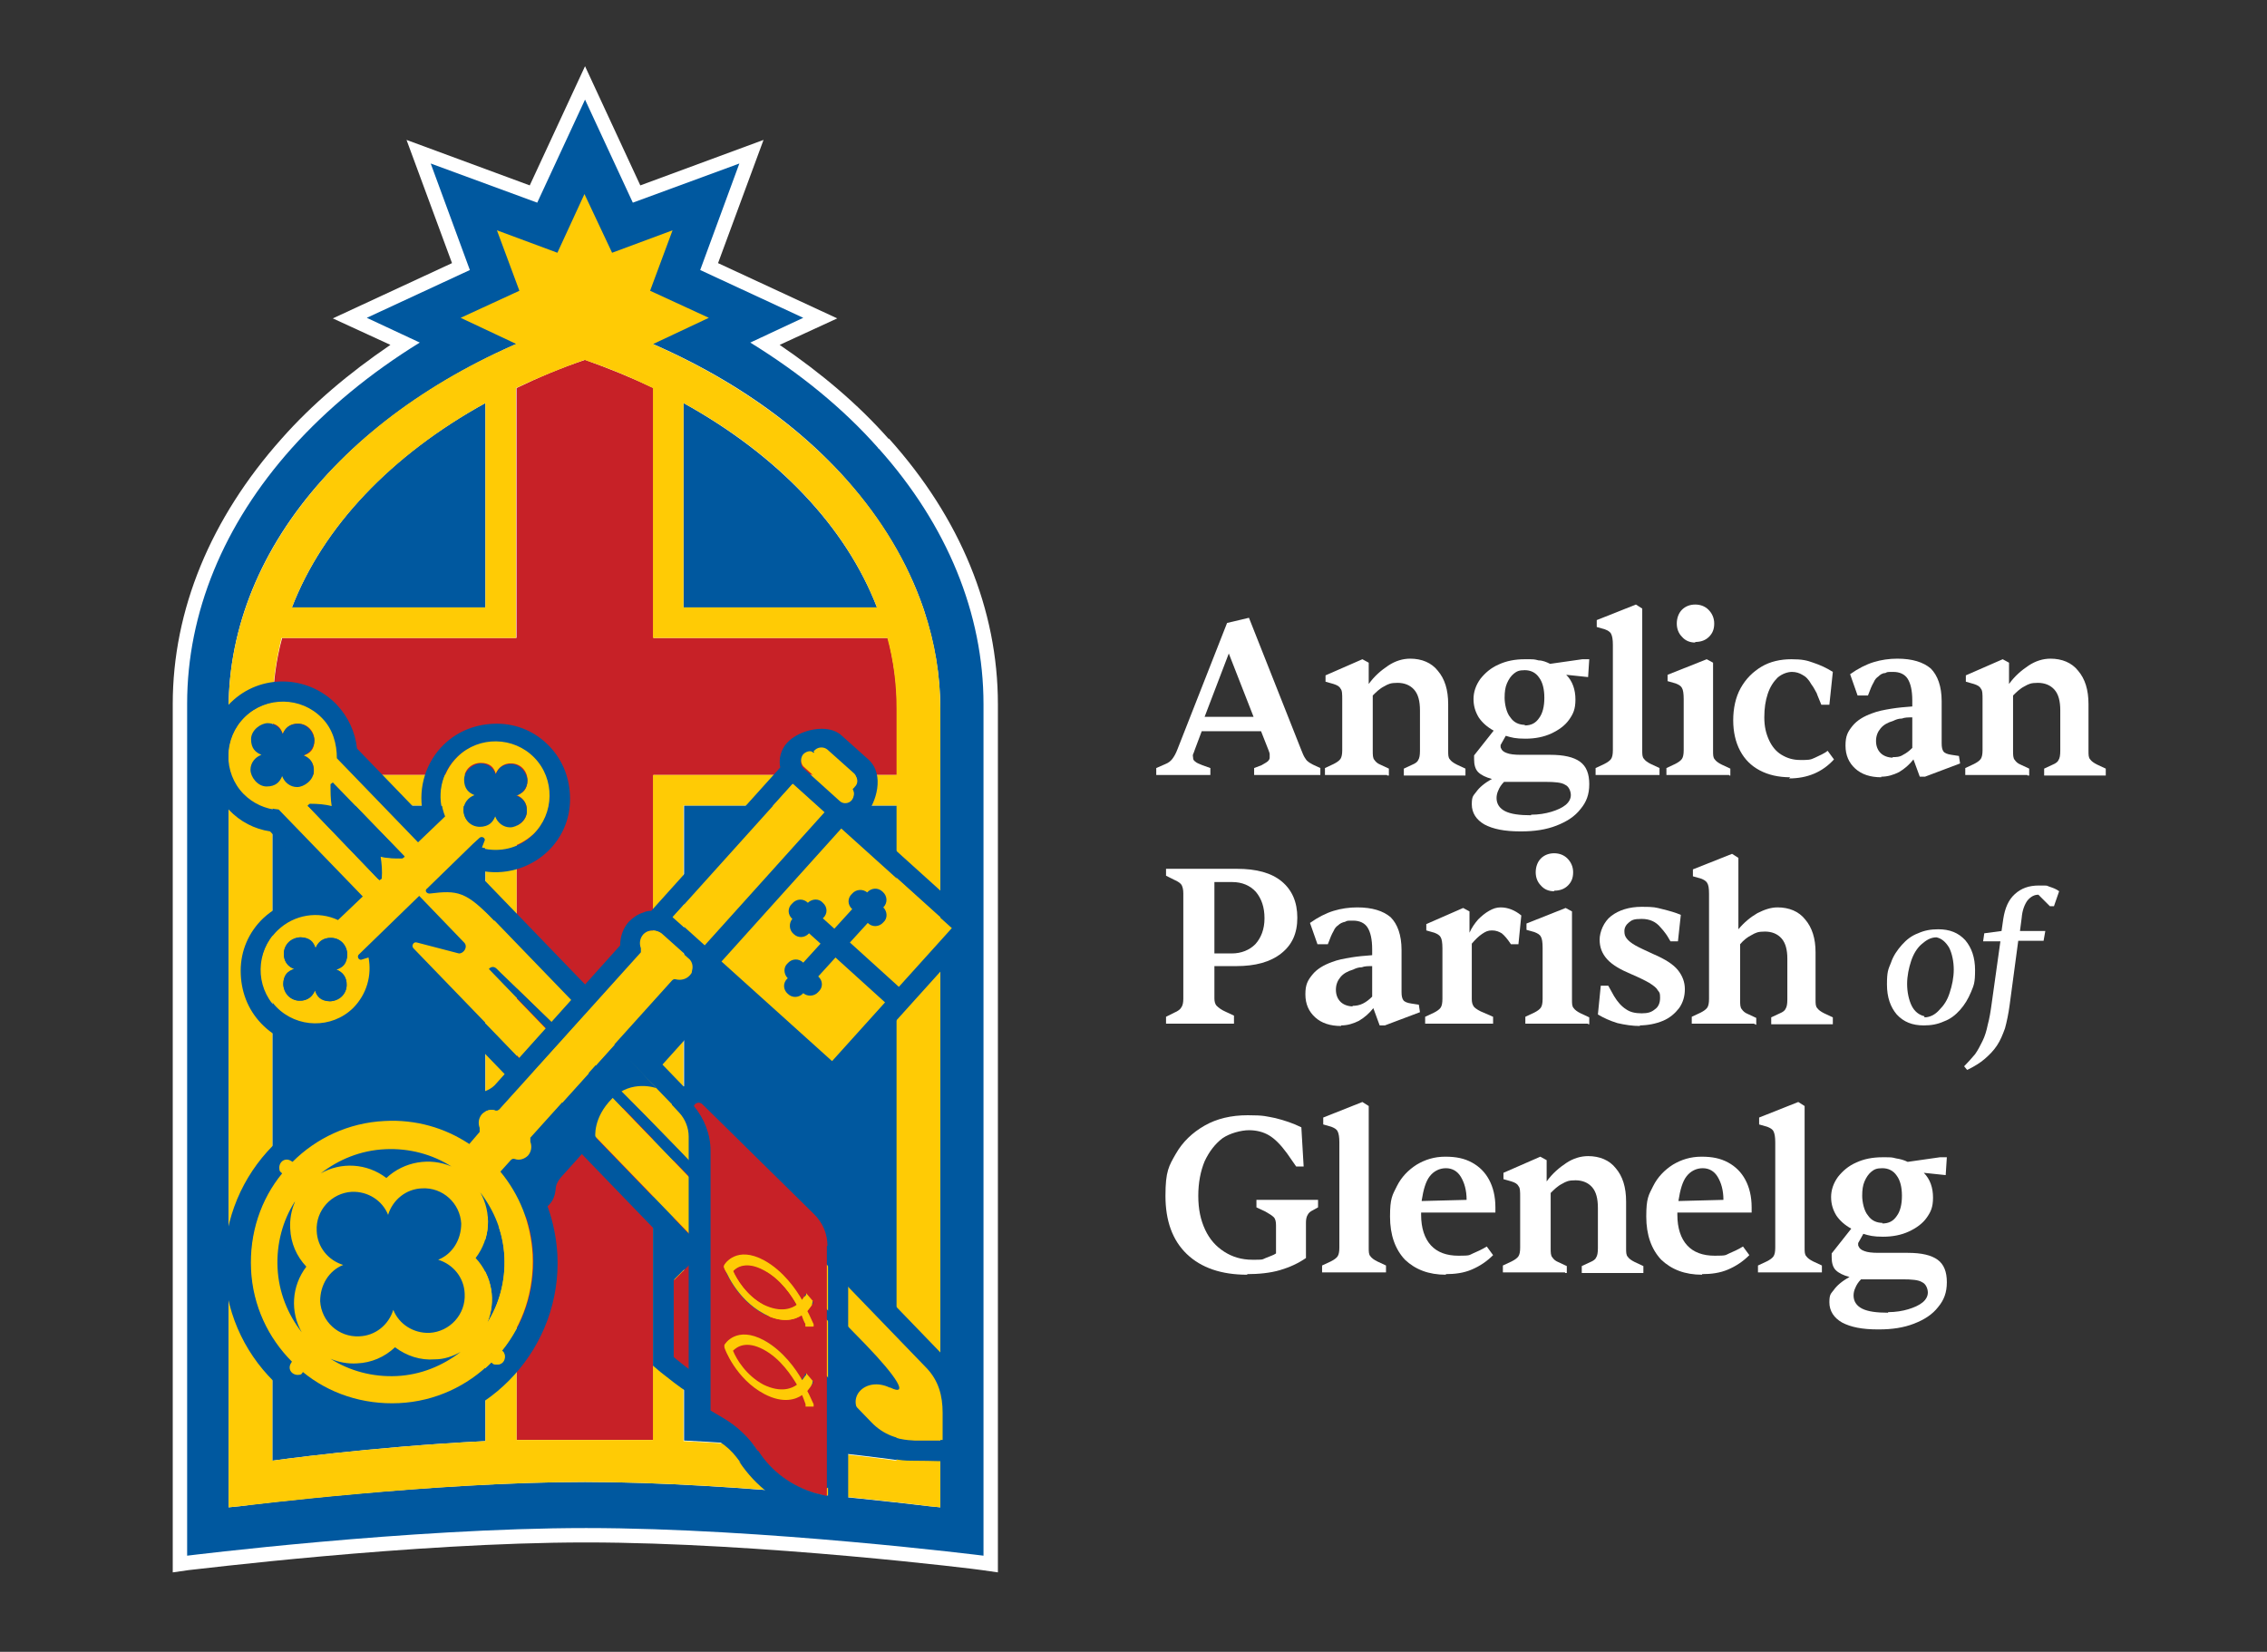 <?xml version="1.0" encoding="UTF-8"?>
<svg xmlns="http://www.w3.org/2000/svg" id="Layer_1" version="1.1" viewBox="0 0 393.7 286.9">
  <rect x="0" y="0" width="393.7" height="286.9" fill="#333333" stroke="none"/>
  <defs>
    <style>
      .st0 {
        fill: #ffcb05;
      }

      .st1 {
        fill: #00589f;
      }

      .st2 {
        fill: #fff;
      }

      .st3 {
        fill: #c72127;
      }
    </style>
  </defs>
  <path class="st2" d="M154.3,76.2c-5.3-6-11.7-11.4-18.9-16.3l10-4.6-20.7-9.6,7.9-21.4-21.4,7.9-9.6-20.7-9.6,20.7-21.4-7.9,7.9,21.4-20.7,9.6,10,4.6c-7.2,4.9-13.6,10.3-18.9,16.3-12.3,13.8-18.9,29.7-18.9,46.1v150.8l2.8-.4c.4,0,38.7-4.8,69-4.8s68.3,4.7,68.7,4.8l2.8.4V122.3c0-16.4-6.5-32.3-18.9-46.1h-.1Z"></path>
  <g>
    <path class="st1" d="M152.5,77.8c-6.1-6.9-13.6-13-22.2-18.3l9.2-4.3-17.9-8.3,6.8-18.5-18.5,6.8-8.3-17.9-8.3,17.9-18.5-6.8,6.8,18.5-17.9,8.3,9.2,4.3c-8.6,5.3-16.1,11.5-22.2,18.3-11.9,13.3-18.2,28.7-18.2,44.4v148s38.5-4.8,69.3-4.8,69,4.8,69,4.8V122.3c0-15.7-6.3-31.1-18.2-44.4h-.1ZM163.3,261.8l-2-.2c-.3,0-33.3-4.2-59.7-4.2s-59.6,4.1-59.9,4.2l-2,.2V123.1c0-14.1,5.6-27.9,16.3-39.8,10.4-11.6,25.2-21,42.7-27.1l2.8-1,2.8,1c17.6,6.1,32.3,15.4,42.7,27.1,6.1,6.9,10.6,14.4,13.3,22.2l.2.6c1.8,5.5,2.8,11.2,2.8,17v138.7h0Z"></path>
    <path class="st1" d="M155.8,139.9h-37v110.3c20.2,1,37,3.4,37,3.4v-113.8h0Z"></path>
    <path class="st1" d="M84.3,139.9h-37v113.8s16.9-2.4,37-3.4v-110.4Z"></path>
    <path class="st1" d="M118.7,70v35.5h33.6c-5.4-14-17.2-26.4-33.6-35.5Z"></path>
    <path class="st1" d="M50.7,105.5h33.6v-35.5c-16.4,9-28.2,21.5-33.6,35.5Z"></path>
    <path class="st3" d="M155.8,123.1c0-4.2-.6-8.3-1.6-12.3h-40.7v-43.4c-3.8-1.8-7.7-3.4-11.9-4.9h0c-4.2,1.4-8.2,3.1-11.9,4.9v43.4h-40.7c-1.1,4-1.6,8.1-1.6,12.3v11.5h42.3v115.5h23.8v-115.5h42.3v-11.5Z"></path>
    <path class="st0" d="M160.3,105.5c-2.7-7.8-7.1-15.3-13.3-22.2-10.4-11.6-25.2-21-42.7-27.1l-2.8-1-2.8,1c-17.6,6.1-32.3,15.4-42.7,27.1-10.6,11.9-16.3,25.6-16.3,39.8v138.7l2-.2c.3,0,33.6-4.2,59.9-4.2s59.3,4.1,59.7,4.2l2,.2V123.1c0-5.7-.9-11.4-2.8-17l-.2-.6ZM113.5,250.1h-23.8v-115.5h-42.4v-11.5c0-4.2.6-8.3,1.6-12.3h40.7v-43.4c3.8-1.8,7.7-3.4,11.9-4.9h0c4.2,1.4,8.2,3.1,11.9,4.9v43.4h40.7c1.1,4,1.6,8.1,1.6,12.3v11.5h-42.3v115.5h0ZM118.7,105.5v-35.5c16.4,9,28.2,21.5,33.6,35.5,0,0-33.6,0-33.6,0ZM84.3,105.5h-33.6c5.4-14,17.2-26.4,33.6-35.5v35.5ZM47.3,139.9h37v110.4c-20.2,1-37,3.4-37,3.4v-113.8h0ZM118.7,139.9h37v113.8s-16.8-2.4-37-3.4v-110.3h0Z"></path>
  </g>
  <polygon class="st0" points="90.2 60 80 55.2 90.2 50.5 86.3 40 96.8 43.9 101.5 33.7 106.3 43.9 116.8 40 112.9 50.5 123.1 55.2 112.9 60 90.2 60"></polygon>
  <g>
    <path class="st2" d="M209.8,134.6h-9v-1.2l1.6-.7c.5-.2.9-.5,1.2-.9s.6-.9.9-1.7l8.6-21.9,3.8-.9,9.1,23c.2.5.4,1,.6,1.3s.3.5.6.7c.2.2.5.3.8.5l1.3.6v1.2h-11.5v-1.2l1.3-.5c.5-.3.9-.5,1.1-.7s.3-.4.3-.6v-.6c0-.2-.1-.4-.2-.7l-1.3-3.3h-10.3l-1.2,3.2c-.1.3-.2.6-.3.8s0,.4,0,.6c0,.3.1.5.4.7.2.2.7.4,1.2.6l1.4.5v1.2h-.4ZM213.4,113.5l-4.2,11h8.5l-4.3-11Z"></path>
    <path class="st2" d="M240.9,134.6h-10.8v-1.2l1.5-.7c.6-.3,1-.6,1.2-.9s.3-.8.3-1.5v-8.8c0-.9,0-1.6-.3-1.9-.2-.4-.6-.6-1.2-.8l-1.4-.4v-1.1l6.4-2.8,1.1.6v3.7c1-1.4,2.2-2.4,3.4-3.2s2.5-1.2,3.8-1.2c2,0,3.7.7,4.8,2.1,1.2,1.4,1.8,3.3,1.8,5.8v8.1c0,.7,0,1.2.3,1.5.2.3.6.6,1.2.9l1.5.7v1.2h-10.7v-1.2l1.5-.7c.5-.2.9-.5,1-.8.2-.3.3-.8.3-1.6v-7c0-1.6-.3-2.8-1-3.6-.7-.8-1.7-1.2-2.9-1.2s-1.6.2-2.3.6c-.8.4-1.4,1-2,1.6v9.6c0,.7,0,1.3.3,1.6.2.3.5.6,1,.8l1.5.7v1.2h-.3Z"></path>
    <path class="st2" d="M264,144.4c-2.7,0-4.7-.4-6.2-1.2-1.4-.8-2.2-2-2.2-3.5s.3-1.5.8-2.2,1.4-1.5,2.7-2.2c-1.1-.3-1.9-.7-2.4-1.2s-.7-1.3-.7-2.2v-.7l3.4-4.3c-1.1-.6-2-1.4-2.6-2.3-.6-1-.9-2-.9-3.2s.4-2.4,1.2-3.5c.8-1,1.8-1.9,3.2-2.5,1.3-.6,2.8-.9,4.5-.9s1.6,0,2.4.2c.7,0,1.4.3,2,.6l5.6-.8h1.2l-.2,3.1-3.8-.4c1.1,1.1,1.6,2.6,1.6,4.3s-.4,2.5-1.1,3.5c-.7,1-1.8,1.8-3.1,2.4s-2.8.9-4.5.9-2.4-.2-3.4-.5l-.9,1.6v.3c0,0,0,.2.1.3.1.3.4.6,1,.8.5.2,1.3.3,2.4.3h5.1c2.4,0,4.1.4,5.2,1.2,1.1.8,1.6,2.1,1.6,3.9s-.5,3.1-1.5,4.3c-1,1.3-2.4,2.2-4.2,2.9s-3.8,1-6.1,1h-.2ZM265.9,141.5c1.3,0,2.5-.2,3.5-.5s1.9-.7,2.5-1.2.9-1.1.9-1.7-.3-1.5-1-1.8c-.6-.4-1.8-.5-3.4-.5h-7.2c-.5.5-.8,1-1,1.5-.2.4-.3.9-.3,1.3,0,1,.5,1.8,1.5,2.3s2.5.7,4.5.7h0ZM264.8,126c1.1,0,1.9-.4,2.5-1.3.6-.8.9-2,.9-3.5s-.3-2.7-.9-3.5c-.6-.9-1.5-1.3-2.5-1.3s-1.4.2-1.9.6-.9,1-1.2,1.7-.4,1.5-.4,2.5.3,2.6,1,3.4c.6.9,1.5,1.3,2.6,1.3h-.1Z"></path>
    <path class="st2" d="M288,134.6h-10.9v-1.2l1.5-.7c.6-.3,1-.6,1.2-.9s.3-.8.3-1.5v-18.3c0-.9-.1-1.5-.3-1.9-.2-.4-.6-.6-1.1-.8l-1.4-.4v-1.2l6.8-2.7,1.1.7v24.6c0,.7,0,1.2.3,1.5.2.3.6.6,1.2.9l1.5.7v1.2h-.2Z"></path>
    <path class="st2" d="M300.3,134.6h-10.9v-1.2l1.5-.7c.6-.3,1-.6,1.2-.9s.3-.8.3-1.5v-8.9c0-.9-.1-1.6-.3-1.9-.2-.4-.6-.6-1.1-.8l-1.4-.4v-1.1l6.8-2.7,1.1.6v15.3c0,.7,0,1.2.3,1.5.2.3.6.6,1.2.9l1.5.7v1.2h-.2ZM294.4,111.6c-.9,0-1.7-.3-2.3-1-.6-.6-.9-1.4-.9-2.3s.3-1.8.9-2.4,1.4-.9,2.3-.9,1.7.3,2.3.9c.6.6,1,1.4,1,2.4s-.3,1.7-.9,2.3c-.6.6-1.4.9-2.4.9h0Z"></path>
    <path class="st2" d="M310.9,135c-2,0-3.8-.4-5.3-1.2-1.5-.8-2.6-1.9-3.4-3.4s-1.2-3.3-1.2-5.3.4-4,1.3-5.6,2.1-2.8,3.6-3.7c1.5-.9,3.3-1.3,5.2-1.3s2.7.2,3.8.6c1.2.4,2.3.9,3.4,1.6l-.6,5.7h-1.4c-.3-.8-.6-1.4-.8-2-.3-.5-.5-1-.9-1.5-.5-.9-1-1.4-1.6-1.7-.5-.3-1.1-.5-1.8-.5s-1.7.3-2.5,1c-.7.7-1.3,1.6-1.7,2.8-.4,1.2-.6,2.5-.6,4.1s.3,2.8.8,3.9,1.2,2,2.2,2.6,2,.9,3.3.9,1.7,0,2.5-.4,1.6-.7,2.2-1.2l1.1,1.5c-2,2.2-4.6,3.3-7.8,3.3l.2-.2Z"></path>
    <path class="st2" d="M326.7,135c-1.9,0-3.4-.5-4.5-1.5s-1.7-2.3-1.7-4,.4-2.4,1.2-3.4c.8-1,2-1.7,3.4-2.2,1-.4,2.1-.6,3.3-.8,1.2-.2,2.4-.3,3.7-.4v-1c0-1.8-.3-3-.8-3.8s-1.4-1.2-2.5-1.2-1,0-1.4.2c-.5,0-.9.3-1.2.6-.3.2-.6.5-.8,1-.3.5-.6,1.2-1,2.3h-1.8l-1.3-3.7c1.4-1,2.8-1.7,4.1-2.1,1.3-.4,2.7-.6,4.1-.6,2.6,0,4.5.6,5.8,1.7,1.2,1.2,1.9,3.1,1.9,5.7v7.3c0,.7.1,1.1.3,1.4.2.3.7.5,1.4.6l1.3.2.2,1.3-6.1,2.3h-.9l-1.1-3c-.7.9-1.5,1.6-2.5,2.2-1,.5-2,.8-3.1.8h0ZM328.7,131.5c.6,0,1.2,0,1.8-.4.6-.3,1.1-.7,1.6-1.2v-5.3c-.7,0-1.3,0-1.8.2-.6,0-1.1.2-1.5.4-1,.3-1.7.7-2.2,1.3-.5.6-.8,1.3-.8,2.2s.3,1.6.8,2.1,1.3.8,2.2.8h-.1Z"></path>
    <path class="st2" d="M352.1,134.6h-10.8v-1.2l1.5-.7c.6-.3,1-.6,1.2-.9s.3-.8.3-1.5v-8.8c0-.9,0-1.6-.3-1.9-.2-.4-.6-.6-1.2-.8l-1.4-.4v-1.1l6.4-2.8,1.1.6v3.7c1-1.4,2.2-2.4,3.4-3.2s2.5-1.2,3.8-1.2c2,0,3.7.7,4.8,2.1,1.2,1.4,1.8,3.3,1.8,5.8v8.1c0,.7,0,1.2.3,1.5.2.3.6.6,1.2.9l1.5.7v1.2h-10.7v-1.2l1.5-.7c.5-.2.9-.5,1-.8.2-.3.3-.8.3-1.6v-7c0-1.6-.3-2.8-1-3.6-.7-.8-1.7-1.2-2.9-1.2s-1.6.2-2.3.6c-.8.4-1.4,1-2,1.6v9.6c0,.7,0,1.3.3,1.6.2.3.5.6,1,.8l1.5.7v1.2h-.3Z"></path>
    <path class="st2" d="M214.3,177.8h-11.8v-1.2l1.4-.7c.7-.3,1.1-.6,1.3-1,.2-.3.3-.8.3-1.4v-18.3c0-.7-.1-1.1-.3-1.5-.2-.3-.6-.6-1.3-.9l-1.4-.7v-1.2h12.3c3.4,0,6,.7,7.8,2.2s2.7,3.6,2.7,6.3-.9,4.7-2.8,6.2c-1.9,1.5-4.5,2.2-7.8,2.2h-3.8v5.6c0,.5.1,1,.4,1.3.3.3.8.7,1.5,1l1.5.7v1.4ZM210.9,153.2v12.4h3c1.7,0,3.1-.6,4.1-1.6,1-1.1,1.6-2.6,1.6-4.5s-.5-3.4-1.5-4.6c-1-1.1-2.4-1.7-4.1-1.7h-3.1Z"></path>
    <path class="st2" d="M232.9,178.2c-1.9,0-3.4-.5-4.5-1.5s-1.7-2.3-1.7-4,.4-2.4,1.2-3.4,2-1.7,3.4-2.2c1-.4,2.1-.6,3.3-.8s2.4-.3,3.7-.4v-1c0-1.8-.3-3-.8-3.8s-1.4-1.2-2.5-1.2-1,0-1.4.2c-.5.1-.9.3-1.2.6-.3.2-.6.5-.8,1-.3.5-.6,1.2-1,2.3h-1.8l-1.3-3.7c1.4-1,2.8-1.7,4.1-2.1,1.3-.4,2.7-.6,4.1-.6,2.6,0,4.5.6,5.8,1.7,1.2,1.2,1.9,3.1,1.9,5.7v7.3c0,.7.1,1.1.3,1.4.2.3.7.5,1.4.6l1.3.2.2,1.3-6.1,2.3h-.9l-1.1-3c-.7.9-1.5,1.6-2.5,2.2-1,.5-2,.8-3.1.8h0ZM234.9,174.7c.6,0,1.2-.1,1.8-.4.6-.3,1.1-.7,1.6-1.2v-5.3c-.7,0-1.3,0-1.8.2-.6,0-1.1.2-1.5.4-1,.3-1.7.7-2.2,1.3s-.8,1.3-.8,2.2.3,1.6.8,2.1,1.3.8,2.2.8h-.1Z"></path>
    <path class="st2" d="M259.2,177.8h-11.7v-1.2l1.5-.7c.6-.3,1-.6,1.2-.9.2-.3.3-.8.3-1.5v-8.8c0-.9-.1-1.6-.3-1.9-.2-.4-.6-.6-1.1-.8l-1.4-.4v-1.1l6.4-2.8,1.1.6v3.7c.4-.9.9-1.6,1.5-2.3.6-.6,1.2-1.1,1.9-1.5s1.3-.6,2-.6c1.3,0,2.5.5,3.6,1.4l-.5,5h-1.3c-.6-.9-1.1-1.5-1.6-1.9-.5-.3-1-.5-1.7-.5s-1.1.2-1.7.6c-.6.4-1.2,1-1.8,1.7v9.6c0,.6.1,1,.4,1.4.3.3.9.7,1.7,1l1.6.7v1.2h0Z"></path>
    <path class="st2" d="M275.8,177.8h-10.9v-1.2l1.5-.7c.6-.3,1-.6,1.2-.9.2-.3.3-.8.3-1.5v-8.9c0-.9-.1-1.6-.3-1.9-.2-.4-.6-.6-1.1-.8l-1.4-.4v-1.1l6.8-2.7,1.1.6v15.3c0,.7,0,1.2.3,1.5.2.3.6.6,1.2.9l1.5.7v1.2h-.2ZM269.9,154.8c-.9,0-1.7-.3-2.3-1-.6-.6-.9-1.4-.9-2.3s.3-1.8.9-2.4,1.4-.9,2.3-.9,1.7.3,2.3.9c.6.6,1,1.4,1,2.4s-.3,1.7-.9,2.3c-.6.6-1.4.9-2.4.9h0Z"></path>
    <path class="st2" d="M284.8,178.2c-1.3,0-2.6-.2-3.9-.5-1.3-.4-2.4-.9-3.4-1.5l.5-5h1.3l1,1.8c.6,1,1.3,1.8,2.1,2.3.7.5,1.6.7,2.7.7s1.7-.2,2.3-.7c.6-.4.9-1.1.9-2s-.1-.9-.4-1.3c-.2-.4-.7-.8-1.5-1.3-.7-.4-1.7-.9-3.1-1.5-1.9-.8-3.3-1.6-4.2-2.6-.9-1-1.3-2.1-1.3-3.4s.7-3.1,2-4.1c1.3-1,3.1-1.6,5.3-1.6s2.4.1,3.6.4,2.3.6,3.2,1l-.5,4.6h-1.3c-.3-.5-.5-.9-.8-1.3-.3-.4-.6-.8-.9-1.1-.8-1-1.9-1.5-3.3-1.5s-1.7.2-2.2.6c-.5.4-.8.9-.8,1.5s.1.9.4,1.3c.3.4.8.8,1.5,1.2s1.8.9,3.1,1.5c2.1.9,3.5,1.8,4.3,2.8s1.2,2.1,1.2,3.3-.3,2.3-1,3.3c-.7.9-1.6,1.7-2.8,2.2-1.2.5-2.6.8-4.2.8h.2Z"></path>
    <path class="st2" d="M304.6,177.8h-10.8v-1.2l1.5-.7c.6-.3,1-.6,1.2-.9.2-.3.3-.8.3-1.5v-18.3c0-.9-.1-1.5-.3-1.8-.2-.4-.6-.6-1.1-.8l-1.4-.4v-1.2l6.8-2.7,1.1.7v12.4c1-1.2,2.1-2.1,3.3-2.8,1.2-.6,2.3-1,3.5-1,2,0,3.7.7,4.8,2.1,1.2,1.4,1.8,3.3,1.8,5.7v8.2c0,.7,0,1.2.3,1.5.2.3.6.6,1.2.9l1.5.7v1.2h-10.7v-1.2l1.5-.7c.5-.2.9-.5,1-.8.2-.3.3-.8.3-1.6v-7.1c0-1.5-.3-2.7-1-3.5s-1.7-1.2-2.9-1.2-1.6.2-2.3.6c-.8.4-1.4.9-2,1.6v9.7c0,.7,0,1.3.3,1.6.2.3.5.6,1,.8l1.5.7v1.2l-.4-.2Z"></path>
    <path class="st2" d="M334.1,178.1c-2,0-3.5-.6-4.7-1.9-1.1-1.3-1.7-3-1.7-5.2s.2-2.6.7-3.8c.4-1.2,1.1-2.2,1.9-3.1.8-.9,1.7-1.6,2.8-2,1.1-.5,2.2-.7,3.5-.7,2,0,3.5.6,4.7,1.9,1.1,1.3,1.7,3,1.7,5.2s-.2,2.6-.7,3.8-1.1,2.2-1.9,3.1c-.8.9-1.7,1.6-2.8,2-1.1.5-2.2.7-3.5.7ZM334.2,176.7c1,0,1.9-.5,2.6-1.3.8-.8,1.4-1.7,1.8-3,.4-1.2.7-2.6.7-4s-.3-2.8-.8-3.8c-.6-1-1.3-1.6-2.2-1.8-1,0-1.8.5-2.6,1.2-.8.7-1.4,1.7-1.8,2.9s-.7,2.6-.7,4,.3,2.8.8,3.8,1.3,1.6,2.2,1.8v.2Z"></path>
    <path class="st2" d="M341.6,185.8l-.5-.6c.7-.7,1.3-1.4,1.9-2.1.5-.7.9-1.5,1.3-2.3s.7-1.8.9-2.8c.3-1.1.5-2.3.7-3.8l1.5-10.7h-3l.2-1.4,3-.4.3-2.1c.3-1.9.9-3.3,2-4.3s2.4-1.5,4.2-1.5,1.2,0,1.8.2c.6.2,1.2.4,1.7.8l-.9,2.6h-.7l-2-2c-.7,0-1.3.3-1.9,1-.5.7-.9,1.7-1,3l-.3,2.3h4.4l-.3,1.7h-4.4l-1.5,11.2c-.2,1.5-.5,2.9-.8,4-.4,1.1-.8,2.1-1.4,3s-1.3,1.6-2.1,2.3c-.8.7-1.8,1.3-3,1.9h-.1Z"></path>
    <path class="st2" d="M216.6,221.4c-4.5,0-8-1.2-10.5-3.6-2.5-2.4-3.7-5.8-3.7-10.1s.6-5.2,1.8-7.3,2.9-3.7,5-4.9,4.6-1.8,7.5-1.8,3.2.2,4.8.5c1.6.4,3.1.9,4.5,1.6l.4,6.8h-1.3l-1.6-2.3c-1.1-1.5-2.1-2.5-3.1-3.1s-2.2-.9-3.5-.9-3.3.5-4.6,1.4c-1.3,1-2.3,2.3-3.1,4-.7,1.7-1.1,3.7-1.1,6s.4,4.2,1.2,5.9,1.9,2.9,3.3,3.8c1.4.9,3,1.4,4.9,1.4s1.6,0,2.3-.3,1.4-.5,1.8-.8v-4.9c0-.6-.1-1.1-.4-1.4s-.8-.6-1.5-1l-1.5-.7v-1.3h10.7v1.3l-.9.5c-.4.2-.7.4-.9.8-.2.3-.3.8-.3,1.3v6.2c-1.3.9-2.8,1.6-4.5,2.1s-3.7.7-5.8.7h.1Z"></path>
    <path class="st2" d="M240.5,221h-10.9v-1.2l1.5-.7c.6-.3,1-.6,1.2-.9.2-.3.3-.8.3-1.5v-18.3c0-.9-.1-1.5-.3-1.9s-.6-.6-1.1-.8l-1.4-.4v-1.2l6.8-2.7,1.1.7v24.6c0,.7,0,1.2.3,1.5.2.3.6.6,1.2.9l1.5.7v1.2h-.2Z"></path>
    <path class="st2" d="M251.1,221.4c-3,0-5.3-.9-7.1-2.6-1.7-1.8-2.6-4.3-2.6-7.5s.4-3.7,1.2-5.3,2-2.8,3.4-3.7c1.5-.9,3.1-1.4,5-1.4s3.3.3,4.6,1,2.3,1.7,3,3,1.1,2.9,1.1,4.8v.9h-12.9v.4c0,2.3.6,4.1,1.7,5.3s2.7,1.8,4.8,1.8,1.8-.1,2.5-.4,1.6-.7,2.4-1.2l1.1,1.5c-1.1,1.1-2.3,1.9-3.7,2.5s-2.9.8-4.6.8h.1ZM246.9,208.6l7.8-.2c0-1.7-.4-3-1-4s-1.5-1.5-2.6-1.5-2.1.5-2.8,1.4-1.1,2.3-1.4,4.2h0Z"></path>
    <path class="st2" d="M271.8,221h-10.8v-1.2l1.5-.7c.6-.3,1-.6,1.2-.9.2-.3.3-.8.3-1.5v-8.8c0-.9,0-1.6-.3-1.9-.2-.4-.6-.6-1.2-.8l-1.4-.4v-1.1l6.4-2.8,1.1.6v3.7c1-1.4,2.2-2.4,3.4-3.2s2.5-1.2,3.8-1.2c2,0,3.7.7,4.8,2.1,1.2,1.4,1.8,3.3,1.8,5.8v8.1c0,.7,0,1.2.3,1.5.2.3.6.6,1.2.9l1.5.7v1.2h-10.7v-1.2l1.5-.7c.5-.2.9-.5,1-.8.2-.3.3-.8.3-1.6v-7c0-1.6-.3-2.8-1-3.6s-1.7-1.2-2.9-1.2-1.6.2-2.3.6c-.8.4-1.4,1-2,1.6v9.6c0,.7,0,1.3.3,1.6.2.3.5.6,1,.8l1.5.7v1.2h-.3Z"></path>
    <path class="st2" d="M295.6,221.4c-3,0-5.3-.9-7.1-2.6-1.7-1.8-2.6-4.3-2.6-7.5s.4-3.7,1.2-5.3c.8-1.6,2-2.8,3.4-3.7,1.5-.9,3.1-1.4,5-1.4s3.3.3,4.6,1c1.3.7,2.3,1.7,3,3s1.1,2.9,1.1,4.8v.9h-12.9v.4c0,2.3.6,4.1,1.7,5.3s2.7,1.8,4.8,1.8,1.8-.1,2.5-.4,1.6-.7,2.4-1.2l1.1,1.5c-1.1,1.1-2.3,1.9-3.7,2.5s-2.9.8-4.6.8h.1ZM291.5,208.6l7.8-.2c0-1.7-.4-3-1-4s-1.5-1.5-2.6-1.5-2.1.5-2.8,1.4c-.7.9-1.1,2.3-1.4,4.2h0Z"></path>
    <path class="st2" d="M316.2,221h-10.9v-1.2l1.5-.7c.6-.3,1-.6,1.2-.9.2-.3.3-.8.3-1.5v-18.3c0-.9-.1-1.5-.3-1.9-.2-.4-.6-.6-1.1-.8l-1.4-.4v-1.2l6.8-2.7,1.1.7v24.6c0,.7,0,1.2.3,1.5.2.3.6.6,1.2.9l1.5.7v1.2h-.2Z"></path>
    <path class="st2" d="M326.1,230.9c-2.7,0-4.7-.4-6.2-1.2-1.4-.8-2.2-2-2.2-3.5s.3-1.5.8-2.2,1.4-1.5,2.7-2.2c-1.1-.3-1.9-.7-2.4-1.2s-.7-1.3-.7-2.2v-.7l3.4-4.3c-1.1-.6-2-1.4-2.6-2.3-.6-1-.9-2-.9-3.2s.4-2.4,1.2-3.5c.8-1,1.8-1.9,3.2-2.5,1.3-.6,2.8-.9,4.5-.9s1.6,0,2.4.2c.7.1,1.4.3,2,.6l5.6-.8h1.2l-.2,3.1-3.8-.4c1.1,1.1,1.6,2.6,1.6,4.3s-.4,2.5-1.1,3.5-1.8,1.8-3.1,2.4c-1.3.6-2.8.9-4.5.9s-2.4-.2-3.4-.5l-.9,1.6v.3c0,.1,0,.2.1.3.1.3.4.6,1,.8.5.2,1.3.3,2.4.3h5.1c2.4,0,4.1.4,5.2,1.2s1.6,2.1,1.6,3.9-.5,3.1-1.5,4.3c-1,1.3-2.4,2.2-4.2,2.9-1.8.7-3.8,1-6.1,1h-.2ZM327.9,227.9c1.3,0,2.5-.2,3.5-.5s1.9-.7,2.5-1.2.9-1.1.9-1.7-.3-1.5-1-1.8c-.6-.4-1.8-.5-3.4-.5h-7.2c-.5.5-.8,1-1,1.5-.2.4-.3.9-.3,1.3,0,1,.5,1.8,1.5,2.3s2.5.7,4.5.7h0ZM326.9,212.5c1.1,0,1.9-.4,2.5-1.3.6-.8.9-2,.9-3.5s-.3-2.7-.9-3.5c-.6-.9-1.5-1.3-2.5-1.3s-1.4.2-1.9.6c-.5.4-.9,1-1.2,1.7-.3.7-.4,1.5-.4,2.5s.3,2.6,1,3.4c.6.9,1.5,1.3,2.6,1.3h-.1Z"></path>
  </g>
  <g>
    <path class="st1" d="M145.3,216.7v-1.3c0,0-16.2-11.6-16.2-11.6l12.6,13.2s3.8,46.3-1.5,37.2c-3.7-6.2-10.7-11-16.8-14.2-2.8-1.5-6.3-4.5-6.3-4.5v-13.3l4.3-4.3-4.3-3.5v-19.4l-3.7-2.6v44.8l1.3,1.1c.2.1,3.9,3.3,7,4.9l1.2.6c5.5,2.9,11.3,7.3,14.2,12.2,1.4,2.4,3.1,3,4.4,3s1-.1,1.3-.2c2.7-.9,6-1.9,2.7-42.2h-.2Z"></path>
    <path class="st3" d="M121.3,218.1l-4.3,4.3v13.3s3.5,3,6.3,4.5c6.1,3.2,13.1,8,16.8,14.2,5.3,9.1,1.5-37.2,1.5-37.2l-12.6-13.2-12-12.6v23.4l4.3,3.5v-.2Z"></path>
  </g>
  <path class="st1" d="M123.1,172.1l-4.7-4.2c-1.1-1-2.7-1.3-4.1-.9-.7.2-1.3.6-1.8,1.2-.9,1-1.2,2.3-1,3.6l-23.6,26.2c-1.3-.1-2.6.4-3.5,1.4s-1.2,2.3-1,3.6l-3.6,4,8.5,7.6,3.6-4c1.3.1,2.6-.4,3.5-1.4.7-.7,1-1.7,1.1-2.6,0-.8.4-1.5.9-2.1l22.6-25.1c1.3.1,2.6-.4,3.5-1.4.5-.5.8-1.2,1-1.9.3-1.5-.2-3-1.3-4h0Z"></path>
  <g>
    <g>
      <path class="st1" d="M163.5,235.1l-80.6-83.5.4-.4c4.2.9,8.6-.3,11.8-3.3,2.5-2.4,3.9-5.6,3.9-9.1s-1.2-6.7-3.6-9.2-5.6-3.9-9.1-3.9-6.7,1.2-9.2,3.6c-3.1,3-4.5,7.4-3.7,11.7l-.4.4-11-11.4c-.3-2.8-1.5-5.5-3.6-7.7-5-5.1-13.2-5.3-18.3-.3-2.7,2.6-4,6-3.9,9.4h0c0,3.6,1.2,6.8,3.6,9.3,1.9,2,4.4,3.3,7.1,3.7l11,11.4-.4.4c-4.2-.9-8.6.3-11.8,3.3-2.5,2.4-3.9,5.6-3.9,9.1s1.2,6.7,3.6,9.2,5.6,3.9,9.1,3.9h0c3.5,0,6.7-1.2,9.2-3.6,3.1-3,4.5-7.4,3.7-11.7l.4-.4,80.6,83.5c2.6,2.7,6,4.2,9.7,4.2s9,.2,9,.2v-7.8c.2-4.2-.8-8.1-3.7-11.1h0ZM163.6,250.2h-4.8c-3-.1-5.5-1-7.6-3.2l-79.5-82.3c-.4-.4,0-1.2.6-1l7.3,1.9h0c1,0,1.6-1.1.9-1.8l-7.8-8.1-10.5,10.2c-.3.3,0,.9.4.9l1.3-.4c.7,3.1-.2,6.4-2.7,8.8-3.7,3.6-9.7,3.5-13.3-.2s-3.5-9.7.2-13.3c2.9-2.8,7-3.3,10.5-1.8l4.3-4.1-14.6-15.1c-2.2-.2-4.3-1.1-6-2.8-3.6-3.7-3.5-9.7.2-13.3,3.7-3.6,9.7-3.5,13.3.2,1.9,1.9,2.7,4.5,2.6,7l14.1,14.6,4.7-4.5c-1.4-3.5-.7-7.6,2.2-10.4,3.7-3.6,9.7-3.5,13.3.2,3.6,3.7,3.5,9.7-.2,13.3-2.4,2.4-5.8,3.1-8.9,2.3l.5-1.3c0-.5-.5-.8-.9-.4l-1.2,1.1h0l-4.7,4.5h0l-2.9,2.8h0l-.3.3c-.5.3-.2,1,.4.9,4.9-.7,6.3-.4,11.2,4.7l75,77.7c2.1,2.2,2.9,4.8,2.8,7.8v4.8h0Z"></path>
      <path class="st0" d="M85.8,159.9c-4.9-5.1-6.3-5.3-11.2-4.7-.6,0-.9-.6-.4-.9l.3-.3h0l7.6-7.4h0l1.2-1.1c.4-.3.9,0,.9.4l-.5,1.3c3.1.8,6.4,0,8.9-2.3,3.7-3.6,3.8-9.6.2-13.3-3.6-3.7-9.6-3.8-13.3-.2-2.9,2.8-3.6,6.9-2.2,10.4l-4.7,4.5-14.1-14.6c0-2.5-.7-5.1-2.6-7-3.6-3.7-9.6-3.8-13.3-.2-3.7,3.6-3.8,9.6-.2,13.3,1.6,1.7,3.8,2.6,6,2.8l14.6,15.1-4.3,4.1c-3.4-1.6-7.6-1-10.5,1.8-3.7,3.6-3.8,9.6-.2,13.3s9.6,3.8,13.3.2c2.4-2.4,3.3-5.7,2.7-8.8l-1.3.4c-.5,0-.7-.6-.4-.9l10.5-10.2,7.8,8.1c.7.7,0,1.9-.9,1.9h0l-7.3-1.9c-.6-.2-1,.6-.6,1l79.5,82.3c2.1,2.2,4.7,3.1,7.6,3.1h4.8v-4.7c0-3-.7-5.6-2.8-7.8l-75-77.7h0ZM80.6,135.3c0-1.6,1.3-2.8,2.9-2.8s2.3.8,2.6,1.9c.4-1.1,1.5-1.9,2.7-1.8,1.6,0,2.8,1.3,2.8,2.9s-.8,2.3-1.9,2.6c1.1.4,1.9,1.5,1.8,2.7,0,1.6-1.3,2.8-2.9,2.8s-2.3-.8-2.6-1.9c-.4,1.1-1.5,1.9-2.7,1.8-1.6,0-2.8-1.3-2.8-2.9s.8-2.3,1.9-2.6c-1.1-.4-1.9-1.5-1.8-2.7h0ZM43.5,133.7c0-1.2.8-2.3,1.9-2.6-1.1-.4-1.9-1.5-1.8-2.7,0-1.6,1.3-2.8,2.9-2.8s2.3.8,2.6,1.9c.4-1.1,1.5-1.9,2.7-1.8,1.6,0,2.8,1.3,2.8,2.9s-.8,2.3-1.9,2.6c1.1.4,1.9,1.5,1.8,2.7,0,1.6-1.3,2.8-2.9,2.8s-2.3-.8-2.6-1.9c-.4,1.1-1.5,1.9-2.7,1.8-1.6,0-2.8-1.3-2.8-2.9ZM53.5,140l.4-.3c1.3,0,2.6,0,3.8.4-.2-1.2-.3-2.5-.2-3.8l.4-.3,12.4,12.8-.4.3c-1.3,0-2.6,0-3.8-.3.2,1.2.3,2.5.2,3.8l-.4.3-12.3-12.8h-.1ZM60.2,171.1c0,1.6-1.3,2.8-2.9,2.8s-2.3-.8-2.6-1.9c-.4,1.1-1.5,1.9-2.7,1.8-1.6,0-2.8-1.3-2.8-2.9s.8-2.3,1.9-2.6c-1.1-.4-1.9-1.5-1.8-2.7,0-1.6,1.3-2.8,2.9-2.8s2.3.8,2.6,1.9c.4-1.1,1.5-1.9,2.7-1.8,1.6,0,2.8,1.3,2.8,2.9s-.8,2.3-1.9,2.6c1.1.4,1.9,1.5,1.8,2.7ZM145.5,231.2l-60.6-62.8s.6-.9,1.4,0c.3.3,14.9,14.1,31.7,31.5,19,19.7,28.2,30.6,28.2,30.6l-.7.7Z"></path>
      <path class="st1" d="M80.5,140.7c0,1.6,1.2,2.9,2.8,2.9s2.3-.8,2.7-1.8c.4,1.1,1.4,1.9,2.6,1.9s2.9-1.2,2.9-2.8-.8-2.3-1.8-2.7c1.1-.4,1.9-1.4,1.9-2.6s-1.2-2.9-2.8-2.9-2.3.8-2.7,1.8c-.4-1.1-1.4-1.9-2.6-1.9s-2.9,1.2-2.9,2.8.8,2.3,1.8,2.7c-1.1.4-1.9,1.4-1.9,2.6h0Z"></path>
      <path class="st1" d="M60.3,165.8c0-1.6-1.2-2.9-2.8-2.9s-2.3.8-2.7,1.8c-.4-1.1-1.4-1.9-2.6-1.9s-2.9,1.2-2.9,2.8.8,2.3,1.8,2.7c-1.1.4-1.9,1.4-1.9,2.6s1.2,2.9,2.8,2.9,2.3-.8,2.7-1.8c.4,1.1,1.4,1.9,2.6,1.9s2.9-1.2,2.9-2.8-.8-2.3-1.8-2.7c1.1-.4,1.9-1.4,1.9-2.6Z"></path>
      <path class="st1" d="M49,134.8c.4,1.1,1.4,1.9,2.6,1.9s2.9-1.2,2.9-2.8-.8-2.3-1.8-2.7c1.1-.4,1.9-1.4,1.9-2.6s-1.2-2.9-2.8-2.9-2.3.8-2.7,1.8c-.4-1.1-1.4-1.9-2.6-1.9s-2.9,1.2-2.9,2.8.8,2.3,1.8,2.7c-1.1.4-1.9,1.4-1.9,2.6s1.2,2.9,2.8,2.9,2.3-.8,2.7-1.8h0Z"></path>
      <path class="st1" d="M66.2,152.5c0-1.3,0-2.6-.2-3.8,1.2.3,2.5.4,3.8.3l.4-.3-12.4-12.8-.4.3c0,1.3,0,2.6.2,3.8-1.2-.3-2.4-.4-3.8-.4l-.4.3,12.3,12.8.4-.3h0Z"></path>
      <path class="st1" d="M86.3,168.3c-.8-.8-1.4,0-1.4,0l60.6,62.8.7-.7s-9.2-10.9-28.2-30.6c-16.8-17.4-31.5-31.2-31.7-31.5Z"></path>
    </g>
    <path class="st1" d="M154.5,241c-4.2-2-7.8,1.8-4.8,4.9s-2.5-.7-2.5-.7l-.9-15.8,4,4.1c5.5,5.7,7.6,9.1,4.3,7.5h0Z"></path>
  </g>
  <g>
    <path class="st1" d="M149.6,142.2c.5-.5.9-.9.9-.9,1.5-1.7,3.3-6.7.3-9.4l-4.7-4.2c-2.3-2.1-7.3-1-9.4,1.3-1.1,1.2-1.5,2.8-1.2,4.3l-22.4,24.9c-.5,0-1,.1-1.4.3-1,.3-1.8.9-2.5,1.6-1,1.1-1.5,2.6-1.5,4.1l-21.8,24.3c-.5.5-1.2.9-1.9,1.1-1.1.3-2.1.9-2.9,1.7s-.8,1.1-1.1,1.8c-4.1-1.9-8.8-2.9-13.6-2.6-16,.8-28.2,14.5-27.4,30.4s14.5,28.2,30.4,27.4c15.9-.8,28.2-14.5,27.4-30.4-.3-4.9-1.7-9.4-4.1-13.4.6-.3,1.2-.7,1.6-1.2,1-1.1,1.5-2.6,1.5-4.1l22.7-25.2c1.5,0,2.9-.8,3.9-1.9.4-.4.7-1,1-1.5h.2l21.1,18.8,25.6-28.4-20.6-18.6v-.2ZM139.5,131.2c.4-.5,1.1-.6,1.6-.4,0,0,.2,0,.3,0,0,0,0-.3.2-.4.5-.6,1.5-.7,2.1,0l4.7,4.2c.6.5.7,1.5,0,2.1,0,.1-.2.2-.3.3-.2,0-.2.2,0,.3.3.5.2,1.2-.2,1.7-.5.6-1.5.7-2.1.1l-6.2-5.6c-.6-.5-.7-1.5,0-2.1h0ZM120.3,168.5c0,.4-.2.7-.5,1-.6.7-1.5.9-2.3.6-.2,0-.5,0-.7.2l-24.6,27.3c-.2.2-.2.5,0,.7.3.8.2,1.7-.4,2.4s-1.5.9-2.3.6c-.2,0-.5,0-.7.2l-1.8,2c3.2,3.9,5.3,8.9,5.6,14.4.3,6.3-1.7,12.1-5.4,16.7.3.2.5.6.5,1,0,.8-.5,1.4-1.3,1.4s-.8-.1-1-.4c-4.1,4.1-9.7,6.8-16,7.1s-12.1-1.7-16.7-5.4c-.2.3-.6.4-.9.5-.8,0-1.4-.5-1.4-1.3s.1-.7.4-1c-4.1-4.1-6.8-9.7-7.1-16s1.7-12.1,5.4-16.7c-.3-.2-.4-.6-.5-1,0-.8.5-1.4,1.3-1.4s.7.1,1,.4c4.1-4.1,9.7-6.8,16-7.1,5.4-.3,10.5,1.2,14.7,4l1.8-2.1c.2-.2.2-.5,0-.7-.3-.8-.2-1.7.4-2.4.6-.7,1.5-.9,2.3-.6.2,0,.5,0,.7-.2l24.6-27.3c.2-.2.2-.5,0-.7-.3-.8-.2-1.7.4-2.4.3-.3.6-.5,1-.6.7-.2,1.6,0,2.2.5l4.7,4.2c.6.5.8,1.4.7,2.1h-.2ZM122.3,164.2l-5.5-4.9,20.8-23.1,5.5,4.9-20.8,23.1ZM144.4,184.1l-19.2-17.3,20.8-23.1,19.2,17.3-9.2,10.2-8.5-7.7,3.1-3.4c.8.7,2,.6,2.7-.1.7-.8.6-1.9,0-2.6h0c.7-.8.6-2-.1-2.7-.8-.7-2-.6-2.7.1h0c-.8-.7-2-.6-2.6.2-.7.8-.6,2,0,2.7l-3.1,3.4-2-1.8c.7-.8.6-2,0-2.7-.8-.7-1.9-.6-2.6,0h0c-.8-.7-2-.6-2.7.1-.7.8-.6,2,0,2.7h0c-.7.8-.6,2,.2,2.6.8.7,2,.6,2.7-.1l2,1.8-3,3.3c-.8-.7-2-.6-2.7.1-.7.8-.6,1.9,0,2.6h0c-.7.8-.6,2,0,2.7.8.7,2,.6,2.7-.1h0c.8.7,2,.6,2.6-.2.7-.8.6-2,0-2.7l3-3.3,8.5,7.7-9.2,10.2h0Z"></path>
    <rect class="st0" x="114.5" y="146.5" width="31.1" height="7.4" transform="translate(-68.6 146.3) rotate(-48)"></rect>
    <path class="st0" d="M145.1,166.3l-3,3.3c.8.7.9,1.9,0,2.7-.7.8-1.9.8-2.6.2h0c-.7.8-1.9.9-2.7.1-.8-.7-.9-1.9,0-2.7h0c-.7-.7-.8-1.9,0-2.6.7-.8,1.9-.9,2.7-.1l3-3.3-2-1.8c-.7.8-1.9.9-2.7.1-.8-.7-.8-1.9-.2-2.6h0c-.8-.7-.9-1.9,0-2.7.7-.8,1.9-.9,2.7-.1h0c.7-.7,1.9-.8,2.6,0,.8.7.9,1.9,0,2.7l2,1.8,3.1-3.4c-.8-.7-.9-1.9,0-2.7.7-.8,1.9-.8,2.6-.2h0c.7-.8,1.9-.9,2.7-.1.8.7.9,1.9.1,2.7h0c.7.7.8,1.9,0,2.6-.7.8-1.9.9-2.7.1l-3.1,3.4,8.5,7.7,9.2-10.2-19.2-17.3-20.8,23.1,19.2,17.3,9.2-10.2-8.5-7.7h0Z"></path>
    <path class="st0" d="M145.8,138.9c.6.5,1.5.5,2.1-.1.4-.5.5-1.2.2-1.7,0-.1,0-.3,0-.3s.2-.1.3-.3c.5-.6.5-1.5,0-2.1l-4.7-4.2c-.6-.5-1.5-.5-2.1,0s-.2.3-.2.4c0,.2-.2.2-.3,0-.5-.3-1.2,0-1.6.4-.5.6-.5,1.5,0,2.1l6.2,5.6Z"></path>
    <path class="st1" d="M82.6,218.5c2.9,3.1,3.6,7.5,2,11.3,2.1-3.3,3.2-7.3,3-11.5s-1.8-8.1-4.2-11.2c2,3.6,1.8,8.1-.8,11.4Z"></path>
    <path class="st1" d="M75.5,236.1c-2.5.1-4.9-.6-6.9-2.1-1.8,1.7-4.1,2.7-6.6,2.8-1.6,0-3.2-.2-4.6-.8,3.3,2.1,7.3,3.2,11.5,3s8-1.8,11.1-4.2c-1.4.8-2.9,1.2-4.5,1.3Z"></path>
    <path class="st1" d="M67.1,204.6c3.1-2.9,7.5-3.6,11.3-2-3.3-2.1-7.3-3.2-11.5-3s-8.1,1.8-11.2,4.2c3.6-2,8.1-1.8,11.4.8Z"></path>
    <path class="st1" d="M53.2,220c-1.7-1.8-2.7-4.1-2.8-6.6,0-1.6.2-3.2.8-4.6-2.1,3.3-3.2,7.3-3,11.5s1.8,8.1,4.2,11.2c-2-3.6-1.8-8.1.8-11.4h0Z"></path>
    <path class="st1" d="M62.5,232.2c2.8-.1,5.1-2.1,5.9-4.6,1,2.5,3.5,4.1,6.3,4,3.6-.2,6.3-3.2,6.1-6.8,0-2.8-2.1-5.1-4.6-5.9,2.5-1,4.1-3.5,4-6.3-.2-3.6-3.2-6.3-6.8-6.1-2.8.1-5.1,2.1-5.9,4.6-1-2.5-3.5-4.1-6.3-4-3.6.2-6.3,3.2-6.1,6.8,0,2.8,2.1,5.1,4.6,5.9-2.5,1-4.1,3.5-4,6.3.2,3.6,3.2,6.3,6.8,6.1Z"></path>
    <path class="st0" d="M114.9,162.2c-.6-.5-1.4-.7-2.2-.5-.4.1-.7.3-1,.6-.6.7-.7,1.6-.4,2.4,0,.2,0,.5,0,.7l-24.6,27.3c-.2.2-.4.3-.7.2-.8-.3-1.7,0-2.3.6-.6.7-.7,1.6-.4,2.4,0,.2,0,.5,0,.7l-1.8,2.1c-4.2-2.8-9.3-4.3-14.7-4-6.3.3-11.9,3-16,7.1-.3-.2-.6-.4-1-.4-.8,0-1.3.7-1.3,1.4s.2.7.5,1c-3.7,4.5-5.7,10.4-5.4,16.7.3,6.3,3,11.9,7.1,16-.2.3-.4.6-.4,1,0,.8.7,1.3,1.4,1.3s.7-.2.9-.5c4.5,3.7,10.4,5.7,16.7,5.4s11.9-3,16-7.1c.3.3.6.4,1,.4.8,0,1.3-.7,1.3-1.4s-.2-.8-.5-1c3.7-4.5,5.7-10.4,5.4-16.7-.3-5.5-2.3-10.4-5.6-14.4l1.8-2c.2-.2.4-.3.7-.2.8.3,1.7,0,2.3-.6.6-.7.7-1.6.4-2.4,0-.2,0-.5,0-.7l24.6-27.3c.2-.2.4-.3.7-.2.8.2,1.7,0,2.3-.6s.4-.7.5-1c.2-.7,0-1.6-.7-2.1l-4.7-4.2h.2ZM55.6,226c0-2.8,1.5-5.3,4-6.3-2.6-.8-4.5-3.1-4.6-5.9-.2-3.6,2.6-6.6,6.1-6.8,2.8-.1,5.3,1.5,6.3,4,.8-2.6,3.1-4.5,5.9-4.6,3.6-.2,6.6,2.6,6.8,6.1,0,2.8-1.5,5.3-4,6.3,2.6.8,4.5,3.1,4.6,5.9.2,3.6-2.6,6.6-6.1,6.8-2.8.1-5.3-1.5-6.3-4-.8,2.6-3.1,4.5-5.9,4.6-3.6.2-6.6-2.6-6.8-6.1ZM66.9,199.6c4.2-.2,8.2.9,11.5,3-3.7-1.6-8.2-.9-11.3,2-3.4-2.6-7.9-2.8-11.4-.8,3.1-2.4,6.9-4,11.2-4.2ZM51.2,208.8c-.6,1.4-.9,3-.8,4.6.1,2.5,1.1,4.8,2.8,6.6-2.6,3.4-2.8,7.9-.8,11.4-2.4-3.1-4-6.9-4.2-11.2-.2-4.2.9-8.2,3-11.5h0ZM68.9,239c-4.2.2-8.2-.9-11.5-3,1.4.6,3,.9,4.6.8,2.5-.1,4.8-1.1,6.6-2.8,2,1.5,4.4,2.3,6.9,2.1,1.6,0,3.1-.5,4.5-1.3-3.1,2.4-6.9,4-11.1,4.2ZM84.6,229.8c1.6-3.7.9-8.2-2-11.3,2.6-3.4,2.8-7.9.8-11.4,2.4,3.1,4,6.9,4.2,11.2.2,4.2-.9,8.2-3,11.5Z"></path>
  </g>
  <path class="st1" d="M103.4,197.6s-.5-3.4,2.9-6.8c3.4-3.4,7.7-1.8,7.7-1.8l-6.9-7.4-9.7,10.8,6,5.2Z"></path>
  <g>
    <path class="st3" d="M132.6,234.5c-3-1.6-4.7-.5-5.3.2.7,1.4,2.3,4.2,5.3,5.9,3.1,1.6,4.9.7,5.8,0-.8-1.5-2.7-4.5-5.8-6.1h0Z"></path>
    <path class="st3" d="M143.7,216.4c0-2.1-.8-4-2.3-5.5l-19.4-19.1c-.5-.5-1.4-.3-1.6.3,1.9,2.2,2.9,4.9,2.9,7.8v45.1l2.2,1.3c2.4,1.4,4.5,3.3,6,5.7,2.3,3.5,5.8,6.1,9.8,7.3l2.3.6v-43.5h0ZM141,243.8v.4c0,0-1.1,0-1.1,0v-.4c-.3-.5-.5-1-.7-1.6-1,.7-3.2,1.6-6.6-.2-4.9-2.6-6.8-7.9-6.9-8.1v-.2h0c0-.2,2-3.4,6.9-.9,3.4,1.8,5.6,5.1,6.6,6.9.2-.3.4-.6.6-.9v-.3c0,0,1.4,1.4,1.4,1.4v.3c-.4.5-.7,1-1.1,1.4.3.8.7,1.5.9,2.3h0ZM141,230v.4c0,0-1.1,0-1.1,0v-.4c-.3-.5-.5-1-.7-1.6-1,.7-3.2,1.6-6.6-.2-4.9-2.6-6.8-7.9-6.9-8.1v-.2h0c0-.2,2-3.4,6.9-.9,3.4,1.8,5.6,5.1,6.6,6.9.2-.3.4-.6.6-.9v-.3c0,0,1.4,1.4,1.4,1.4v.3c-.4.5-.7,1-1.1,1.4.3.8.7,1.5.9,2.3h0Z"></path>
    <path class="st3" d="M132.6,220.6c-3-1.6-4.7-.5-5.3.2.7,1.4,2.3,4.2,5.3,5.9,3.1,1.6,4.9.7,5.8,0-.8-1.5-2.7-4.5-5.8-6.1h0Z"></path>
    <path class="st0" d="M141.2,226l-1.2-1.4v.3c-.3.3-.5.7-.7.9-1-1.8-3.3-5.1-6.6-6.9-4.8-2.6-6.8.6-6.9.8h0v.4c0,.2,2,5.5,6.9,8.1,3.4,1.8,5.6.9,6.6.2.2.5.4,1,.6,1.6v.4h1.4v-.4c-.4-.8-.7-1.6-1.1-2.3.3-.4.7-.8.9-1.4v-.3h0ZM132.6,226.6c-3-1.6-4.7-4.4-5.3-5.9.7-.7,2.3-1.8,5.3-.2s4.9,4.6,5.8,6.1c-.8.6-2.7,1.5-5.8,0h0Z"></path>
    <path class="st0" d="M141.2,239.9l-1.2-1.4v.3c-.3.3-.5.7-.7.9-1-1.8-3.3-5.1-6.6-6.9-4.8-2.6-6.8.6-6.9.8h0v.4c0,.2,2,5.5,6.9,8.1,3.4,1.8,5.6.9,6.6.2.2.5.4,1,.6,1.6v.4h1.4v-.4c-.4-.8-.7-1.6-1.1-2.3.3-.4.7-.8.9-1.4v-.3h0ZM132.6,240.5c-3-1.6-4.7-4.4-5.3-5.9.7-.7,2.3-1.8,5.3-.2s4.9,4.6,5.8,6.1c-.8.6-2.7,1.5-5.8,0h0Z"></path>
    <path class="st1" d="M147.4,216c0-2.9-1.3-5.6-3.4-7.6l-19.4-19.1h0c-1.3-1.3-3.3-1.7-5-1s-2.9,1.7-2.9,3.6l1.3,1.4c1,1.1,1.6,2.6,1.6,4.1v50.8l1.9.6c2.5.8,4.8,2.2,6.4,4.3s.4.5.5.8c2.8,4.2,6.9,7.4,11.7,8.8l7.2,2.1v-48.8h.1ZM131.6,252c-1.5-2.3-3.6-4.3-6-5.7l-2.2-1.3v-45.1c0-2.9-1.1-5.6-2.9-7.8.2-.6,1.1-.9,1.6-.3l19.4,19.1c1.5,1.5,2.3,3.4,2.3,5.5v43.5l-2.3-.6c-4-1.2-7.5-3.7-9.8-7.3h0Z"></path>
  </g>
</svg>
